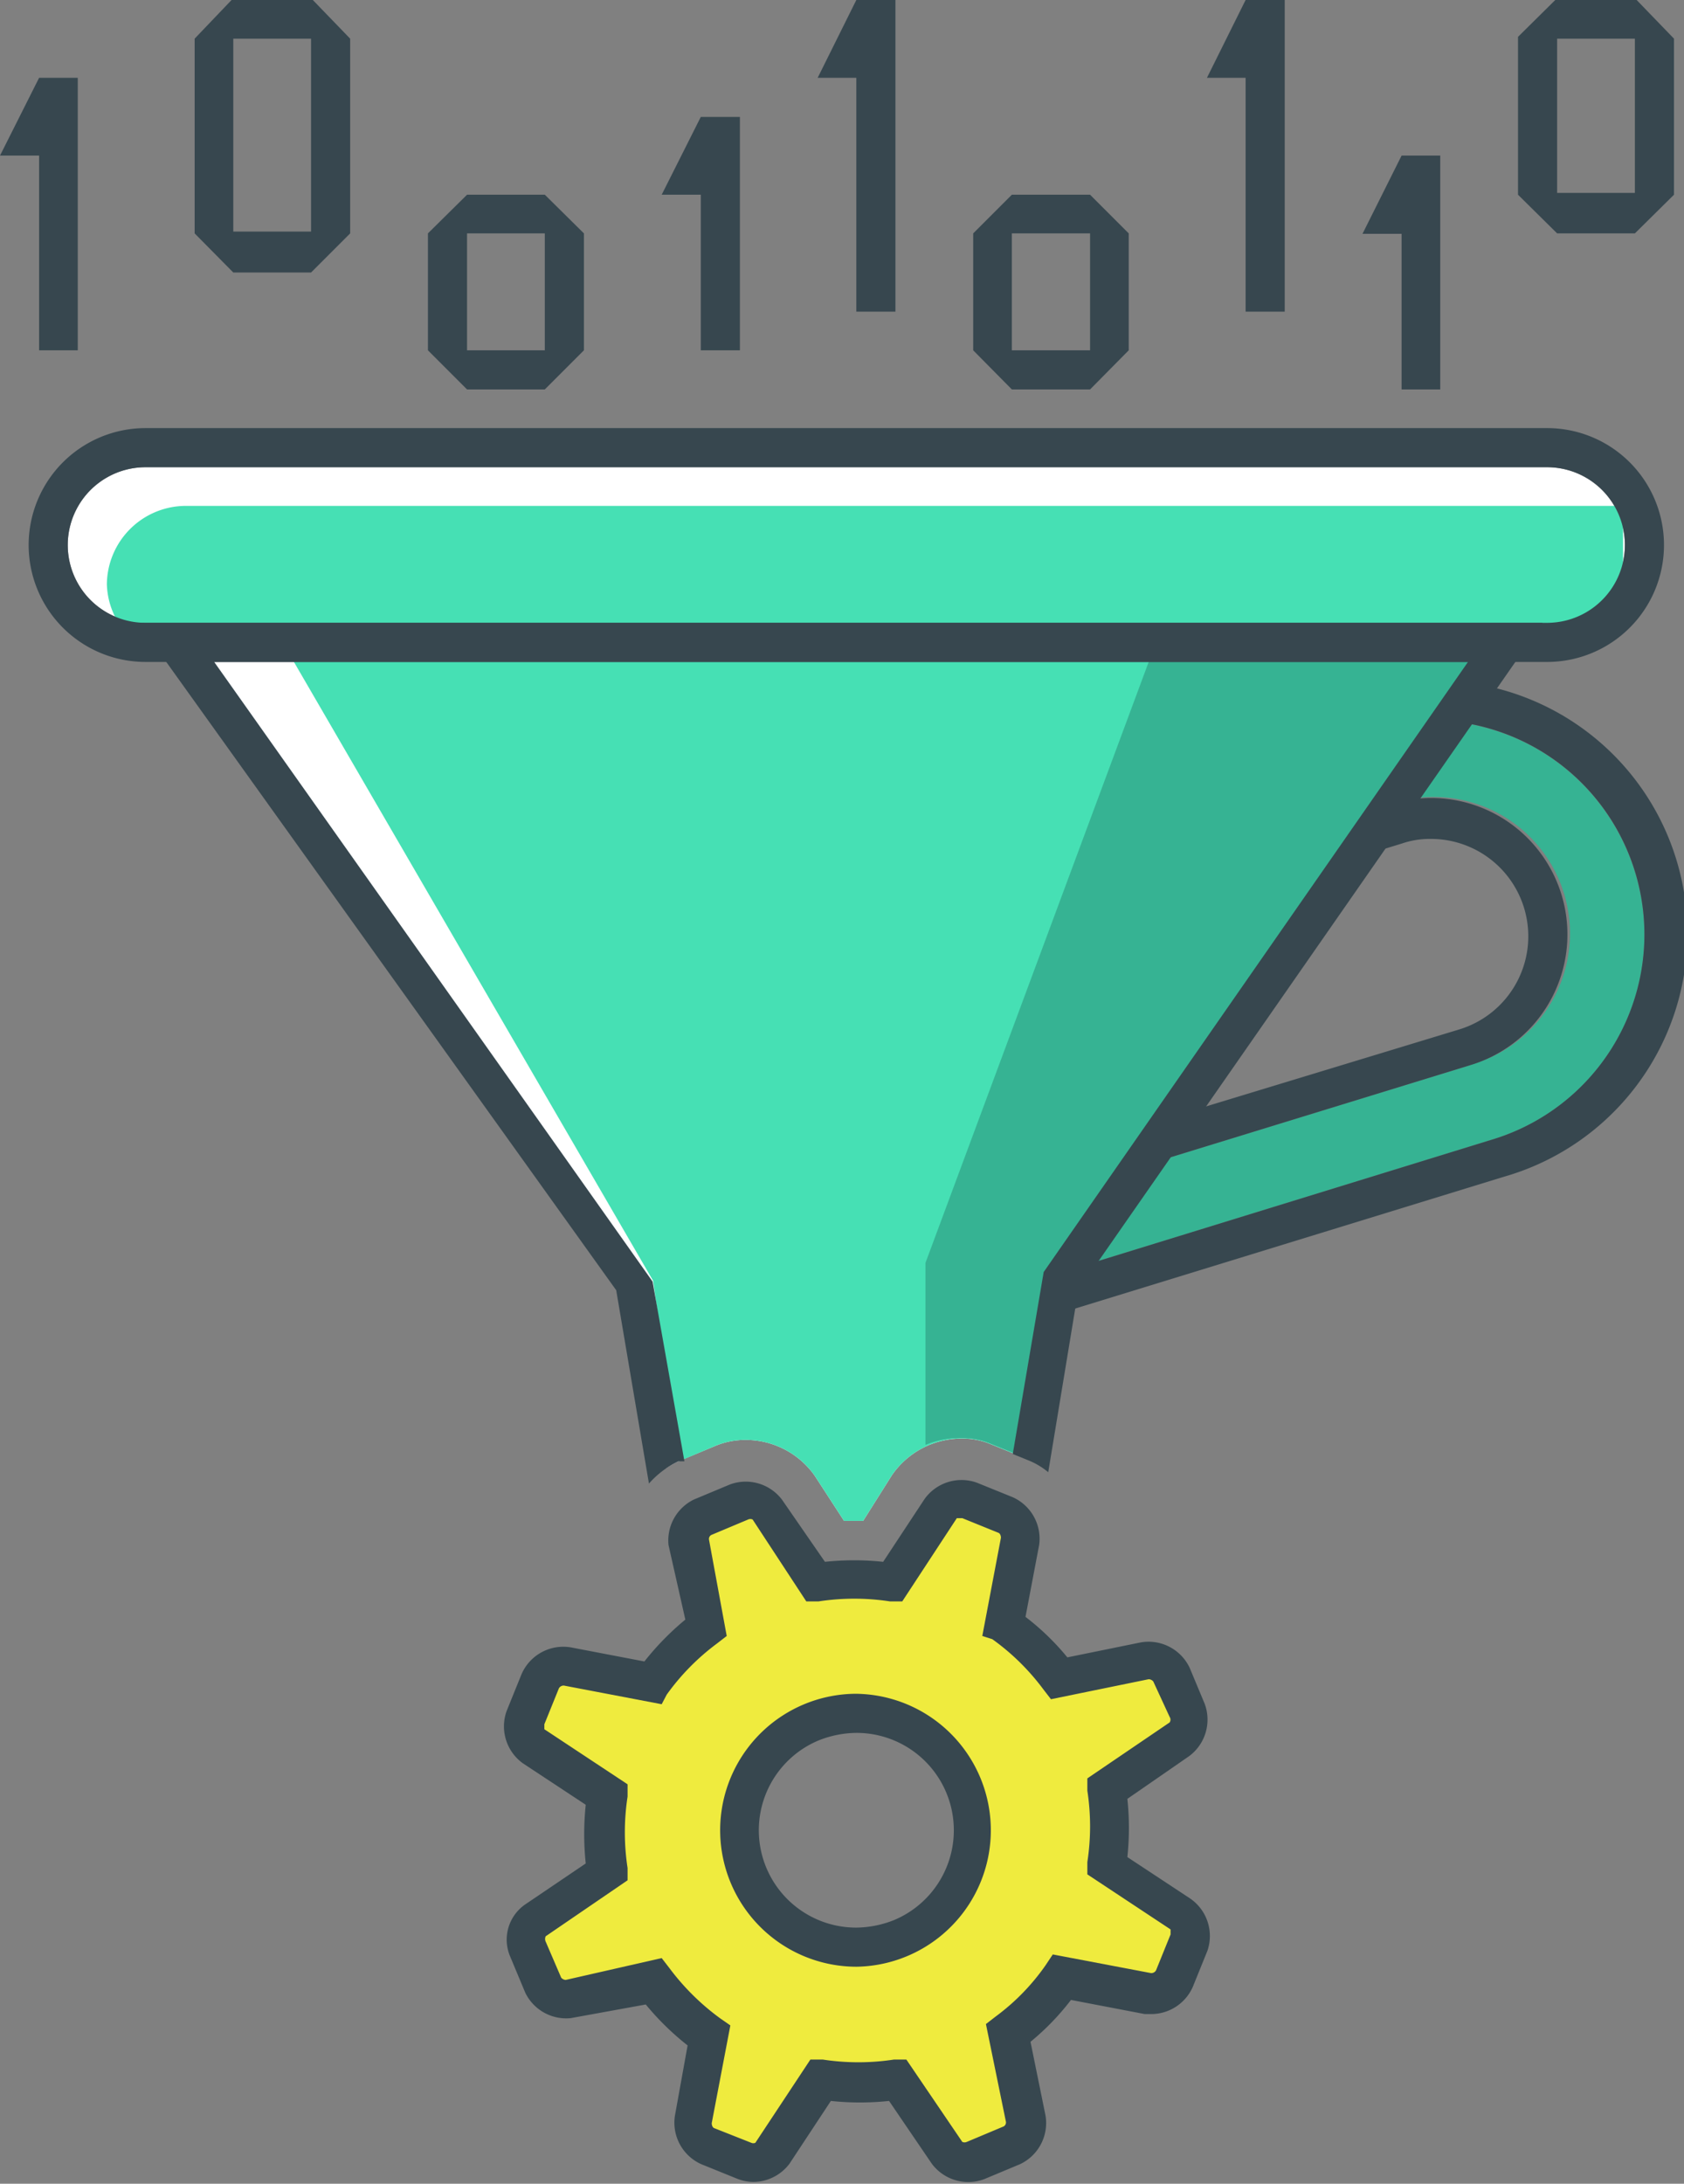 <svg id="Layer_1" data-name="Layer 1" xmlns="http://www.w3.org/2000/svg" width="37.03" height="48" viewBox="0 0 37.03 48"><rect x="0" y="0" width="37.03" height="48" fill="#808080" stroke="none"/><g id="Assembler"><polygon points="27.39 0 26.54 1.71 27.39 1.71 27.39 6.85 28.25 6.85 28.25 1.71 28.25 0.86 28.25 0 27.39 0" style="fill:#37474f"/><polygon points="18.83 0 17.98 1.71 18.83 1.71 18.83 6.85 19.69 6.85 19.69 1.71 19.69 0.86 19.69 0 18.83 0" style="fill:#37474f"/><polygon points="15.41 2.57 14.55 4.28 15.41 4.28 15.41 7.7 16.27 7.7 16.27 4.28 16.27 3.42 16.27 2.57 15.41 2.57" style="fill:#37474f"/><polygon points="0.86 1.71 0 3.42 0.86 3.42 0.86 7.7 1.71 7.7 1.71 3.42 1.71 2.57 1.71 1.71 0.86 1.71" style="fill:#37474f"/><polygon points="30.82 3.42 29.96 5.14 30.82 5.14 30.82 8.56 31.67 8.56 31.67 3.42 30.82 3.42" style="fill:#37474f"/><path d="M12.29,0H10.58L9.73.89V5.17l.85.86h1.71l.86-.86V.89Zm0,5.13H10.58V.89h1.71Z" transform="translate(-5.45 -0.04)" style="fill:#37474f"/><path d="M17.43,4.32H15.72l-.86.85V7.74l.86.86h1.71l.86-.86V5.17Zm0,3.42H15.72V5.17h1.71Z" transform="translate(-5.45 -0.04)" style="fill:#37474f"/><path d="M29.42,4.32H27.7l-.85.85V7.74l.85.86h1.72l.85-.86V5.17Zm0,3.42H27.7V5.17h1.72Z" transform="translate(-5.45 -0.04)" style="fill:#37474f"/><path d="M41.4,0H39.69l-.86.85V4.32l.86.85H41.4l.86-.85V.89Zm0,4.28H39.69V.89H41.4Z" transform="translate(-5.45 -0.04)" style="fill:#37474f"/><path d="M41.4,19.2a4.71,4.71,0,0,0-5.88-3.12L24.39,19.51a4.7,4.7,0,0,0,1.38,9.2,4.77,4.77,0,0,0,1.39-.2l11.13-3.43A4.7,4.7,0,0,0,41.4,19.2Zm-3.61,4.25L26.66,26.87a3,3,0,1,1-1.76-5.73L36,17.72a3,3,0,1,1,1.77,5.73Z" transform="translate(-5.45 -0.04)" style="fill:#36b393"/><path d="M36.9,15.87a4.71,4.71,0,0,1,1.39,9.21L27.16,28.51a4.77,4.77,0,0,1-1.39.2,4.7,4.7,0,0,1-1.38-9.2l11.13-3.43a4.77,4.77,0,0,1,1.38-.21ZM25.78,27a3,3,0,0,0,.88-.13l11.13-3.42a3,3,0,0,0-.88-5.87,3.06,3.06,0,0,0-.89.14L24.9,21.14A3,3,0,0,0,25.78,27ZM36.9,15a5.64,5.64,0,0,0-1.63.24L24.14,18.69a5.56,5.56,0,0,0,1.63,10.88,5.35,5.35,0,0,0,1.64-.25L38.54,25.9A5.56,5.56,0,0,0,36.9,15ZM25.78,26.15A2.14,2.14,0,0,1,25.15,22l11.13-3.42a1.89,1.89,0,0,1,.63-.1,2.14,2.14,0,0,1,.62,4.19L26.41,26.05a2.3,2.3,0,0,1-.63.1Z" transform="translate(-5.45 -0.04)" style="fill:#37474f"/><path d="M20.1,32.31a2.34,2.34,0,0,1,.27-.15l.79-.33a1.72,1.72,0,0,1,.68-.14,1.86,1.86,0,0,1,1.52.78l.65,1h.42l.63-1a1.86,1.86,0,0,1,1.54-.81,1.57,1.57,0,0,1,.65.13l.79.32.06,0,.65-3.68,9.8-13.86H9.32L19.38,28.45Z" transform="translate(-5.45 -0.04)" style="fill:#fff"/><path d="M20.38,32.16l.78-.33a1.72,1.72,0,0,1,.68-.14,1.86,1.86,0,0,1,1.52.78l.65,1h.42l.63-1a1.86,1.86,0,0,1,1.54-.81,1.57,1.57,0,0,1,.65.13l.79.32.1,0,.61-3.49,9.37-14.07H11.89l7.92,13.64Z" transform="translate(-5.45 -0.04)" style="fill:#46e0b4"/><path d="M26.6,31.65a1.57,1.57,0,0,1,.65.13l.79.32.06,0,.65-3.9,9.37-13.64h-7.4L25.8,27.8l0,4A1.92,1.92,0,0,1,26.6,31.65Z" transform="translate(-5.45 -0.04)" style="fill:#36b393"/><path d="M39.47,10.31H8.65a1.71,1.71,0,1,0,0,3.42H39.47a1.71,1.71,0,1,0,0-3.42Z" transform="translate(-5.45 -0.04)" style="fill:#fff"/><path d="M40,14l1.14-1.14V11.16H9.51A1.74,1.74,0,0,0,7.8,12.88,1.71,1.71,0,0,0,8.26,14Z" transform="translate(-5.45 -0.04)" style="fill:#46e0b4"/><path d="M39.47,10.31a1.71,1.71,0,1,1,0,3.42H8.65a1.71,1.71,0,1,1,0-3.42Zm0-.86H8.65a2.57,2.57,0,0,0,0,5.14H39.47a2.57,2.57,0,0,0,0-5.14Z" transform="translate(-5.45 -0.04)" style="fill:#37474f"/><path d="M19.72,32.65a2,2,0,0,1,.65-.49l.13,0-.7-3.95L10.16,14.59H37.73L28.4,28l-.68,4,.32.13a1.64,1.64,0,0,1,.46.27l.66-4L39.37,13.73H8.49L19,28.4Z" transform="translate(-5.45 -0.04)" style="fill:#37474f"/><path d="M31.39,42.13l-1.61-1.06a5.39,5.39,0,0,0,0-1.7l1.59-1.08a.55.55,0,0,0,.19-.64l-.34-.78a.53.53,0,0,0-.58-.31L28.74,37a5.5,5.5,0,0,0-1.22-1.19l.36-1.89a.55.55,0,0,0-.32-.58L26.77,33a.55.55,0,0,0-.63.19l-1.06,1.61a5.7,5.7,0,0,0-1.7,0L22.3,33.2a.55.55,0,0,0-.64-.19l-.78.34a.53.53,0,0,0-.31.58L21,35.81A5.29,5.29,0,0,0,19.77,37l-1.89-.36a.54.54,0,0,0-.58.32l-.32.79a.55.55,0,0,0,.19.63l1.61,1.06a5.7,5.7,0,0,0,0,1.7l-1.58,1.08a.55.55,0,0,0-.19.64l.33.78a.55.55,0,0,0,.59.31l1.88-.39A5.29,5.29,0,0,0,21,44.78l-.36,1.89a.54.54,0,0,0,.32.58l.79.32a.55.55,0,0,0,.63-.19l1.06-1.61a5.7,5.7,0,0,0,1.7,0l1.08,1.58a.55.55,0,0,0,.64.19l.78-.33a.55.55,0,0,0,.31-.59l-.39-1.88a5.5,5.5,0,0,0,1.19-1.22l1.89.36a.55.55,0,0,0,.58-.32l.32-.79A.55.55,0,0,0,31.39,42.13Zm-4.73-.9a2.53,2.53,0,0,1-1.38,1.4,2.46,2.46,0,0,1-1,.21,2.57,2.57,0,0,1-1-4.93,2.46,2.46,0,0,1,1-.21,2.56,2.56,0,0,1,2.36,1.57A2.52,2.52,0,0,1,26.66,41.23Z" transform="translate(-5.45 -0.04)" style="fill:#efeb3e"/><path d="M22,48a1,1,0,0,1-.34-.07l-.79-.32a1,1,0,0,1-.58-1.06L20.57,45a6,6,0,0,1-.92-.9L18,44.4A1,1,0,0,1,17,43.84l-.33-.79A.94.94,0,0,1,17,41.9L18.33,41a6.18,6.18,0,0,1,0-1.29l-1.38-.91a1,1,0,0,1-.36-1.15l.32-.79A1,1,0,0,1,18,36.25l1.62.31a6,6,0,0,1,.9-.92L20.15,34A1,1,0,0,1,20.71,33l.79-.33a1,1,0,0,1,1.15.34l.94,1.36a6.08,6.08,0,0,1,1.28,0l.91-1.38a1,1,0,0,1,1.15-.36l.79.32A1,1,0,0,1,28.3,34L28,35.58a5.54,5.54,0,0,1,.92.89l1.62-.33a1,1,0,0,1,1.07.56l.33.79a1,1,0,0,1-.34,1.15l-1.36.94a6.08,6.08,0,0,1,0,1.28l1.38.91A1,1,0,0,1,32,42.92l-.32.79a1,1,0,0,1-.89.6h0l-.17,0L29,44a5.54,5.54,0,0,1-.89.92l.33,1.62a1,1,0,0,1-.56,1.07l-.79.33a1,1,0,0,1-1.15-.34L25,46.22a6.08,6.08,0,0,1-1.28,0l-.91,1.38A1,1,0,0,1,22,48Zm-2-4.92.17.22a5.26,5.26,0,0,0,1.11,1.1l.23.16-.41,2.15s0,.09.06.11l.81.32a.11.11,0,0,0,.09,0l1.21-1.83.27,0a5.17,5.17,0,0,0,1.57,0l.27,0,1.23,1.81a.12.12,0,0,0,.1,0l.81-.34a.1.1,0,0,0,.05-.1l-.44-2.15.22-.17a4.83,4.83,0,0,0,1.09-1.12L28.6,43l2.16.41h0a.12.12,0,0,0,.11-.06l.32-.79s0-.1,0-.11l-1.83-1.21,0-.27a5.17,5.17,0,0,0,0-1.57l0-.27,1.81-1.23a.11.11,0,0,0,0-.12L30.81,37a.14.14,0,0,0-.1-.05l-2.15.44-.17-.22a5.08,5.08,0,0,0-1.12-1.1L27.05,36l.41-2.16s0-.09-.06-.11l-.79-.32c-.08,0-.1,0-.12,0l-1.2,1.83-.27,0a5.17,5.17,0,0,0-1.57,0l-.27,0L22,33.44a.12.12,0,0,0-.1,0l-.81.34a.1.1,0,0,0-.05.1L21.43,36l-.22.17a5.08,5.08,0,0,0-1.1,1.12L20,37.5l-2.15-.41h0a.12.12,0,0,0-.11.06l-.32.79s0,.1,0,.11l1.83,1.21,0,.27a5.17,5.17,0,0,0,0,1.57l0,.27L17.45,42.6a.14.14,0,0,0,0,.12l.34.79a.14.14,0,0,0,.1.05Z" transform="translate(-5.45 -0.04)" style="fill:#37474f"/><path d="M24.28,38.13a2.14,2.14,0,0,1,.84,4.11,2.29,2.29,0,0,1-.84.17,2.14,2.14,0,0,1-.84-4.11,2.29,2.29,0,0,1,.84-.17Zm0-.86a3,3,0,0,0-1.17.24,3,3,0,0,0,1.17,5.76A3,3,0,0,0,27,39.1a3,3,0,0,0-2.76-1.83Z" transform="translate(-5.45 -0.04)" style="fill:#37474f"/></g></svg>